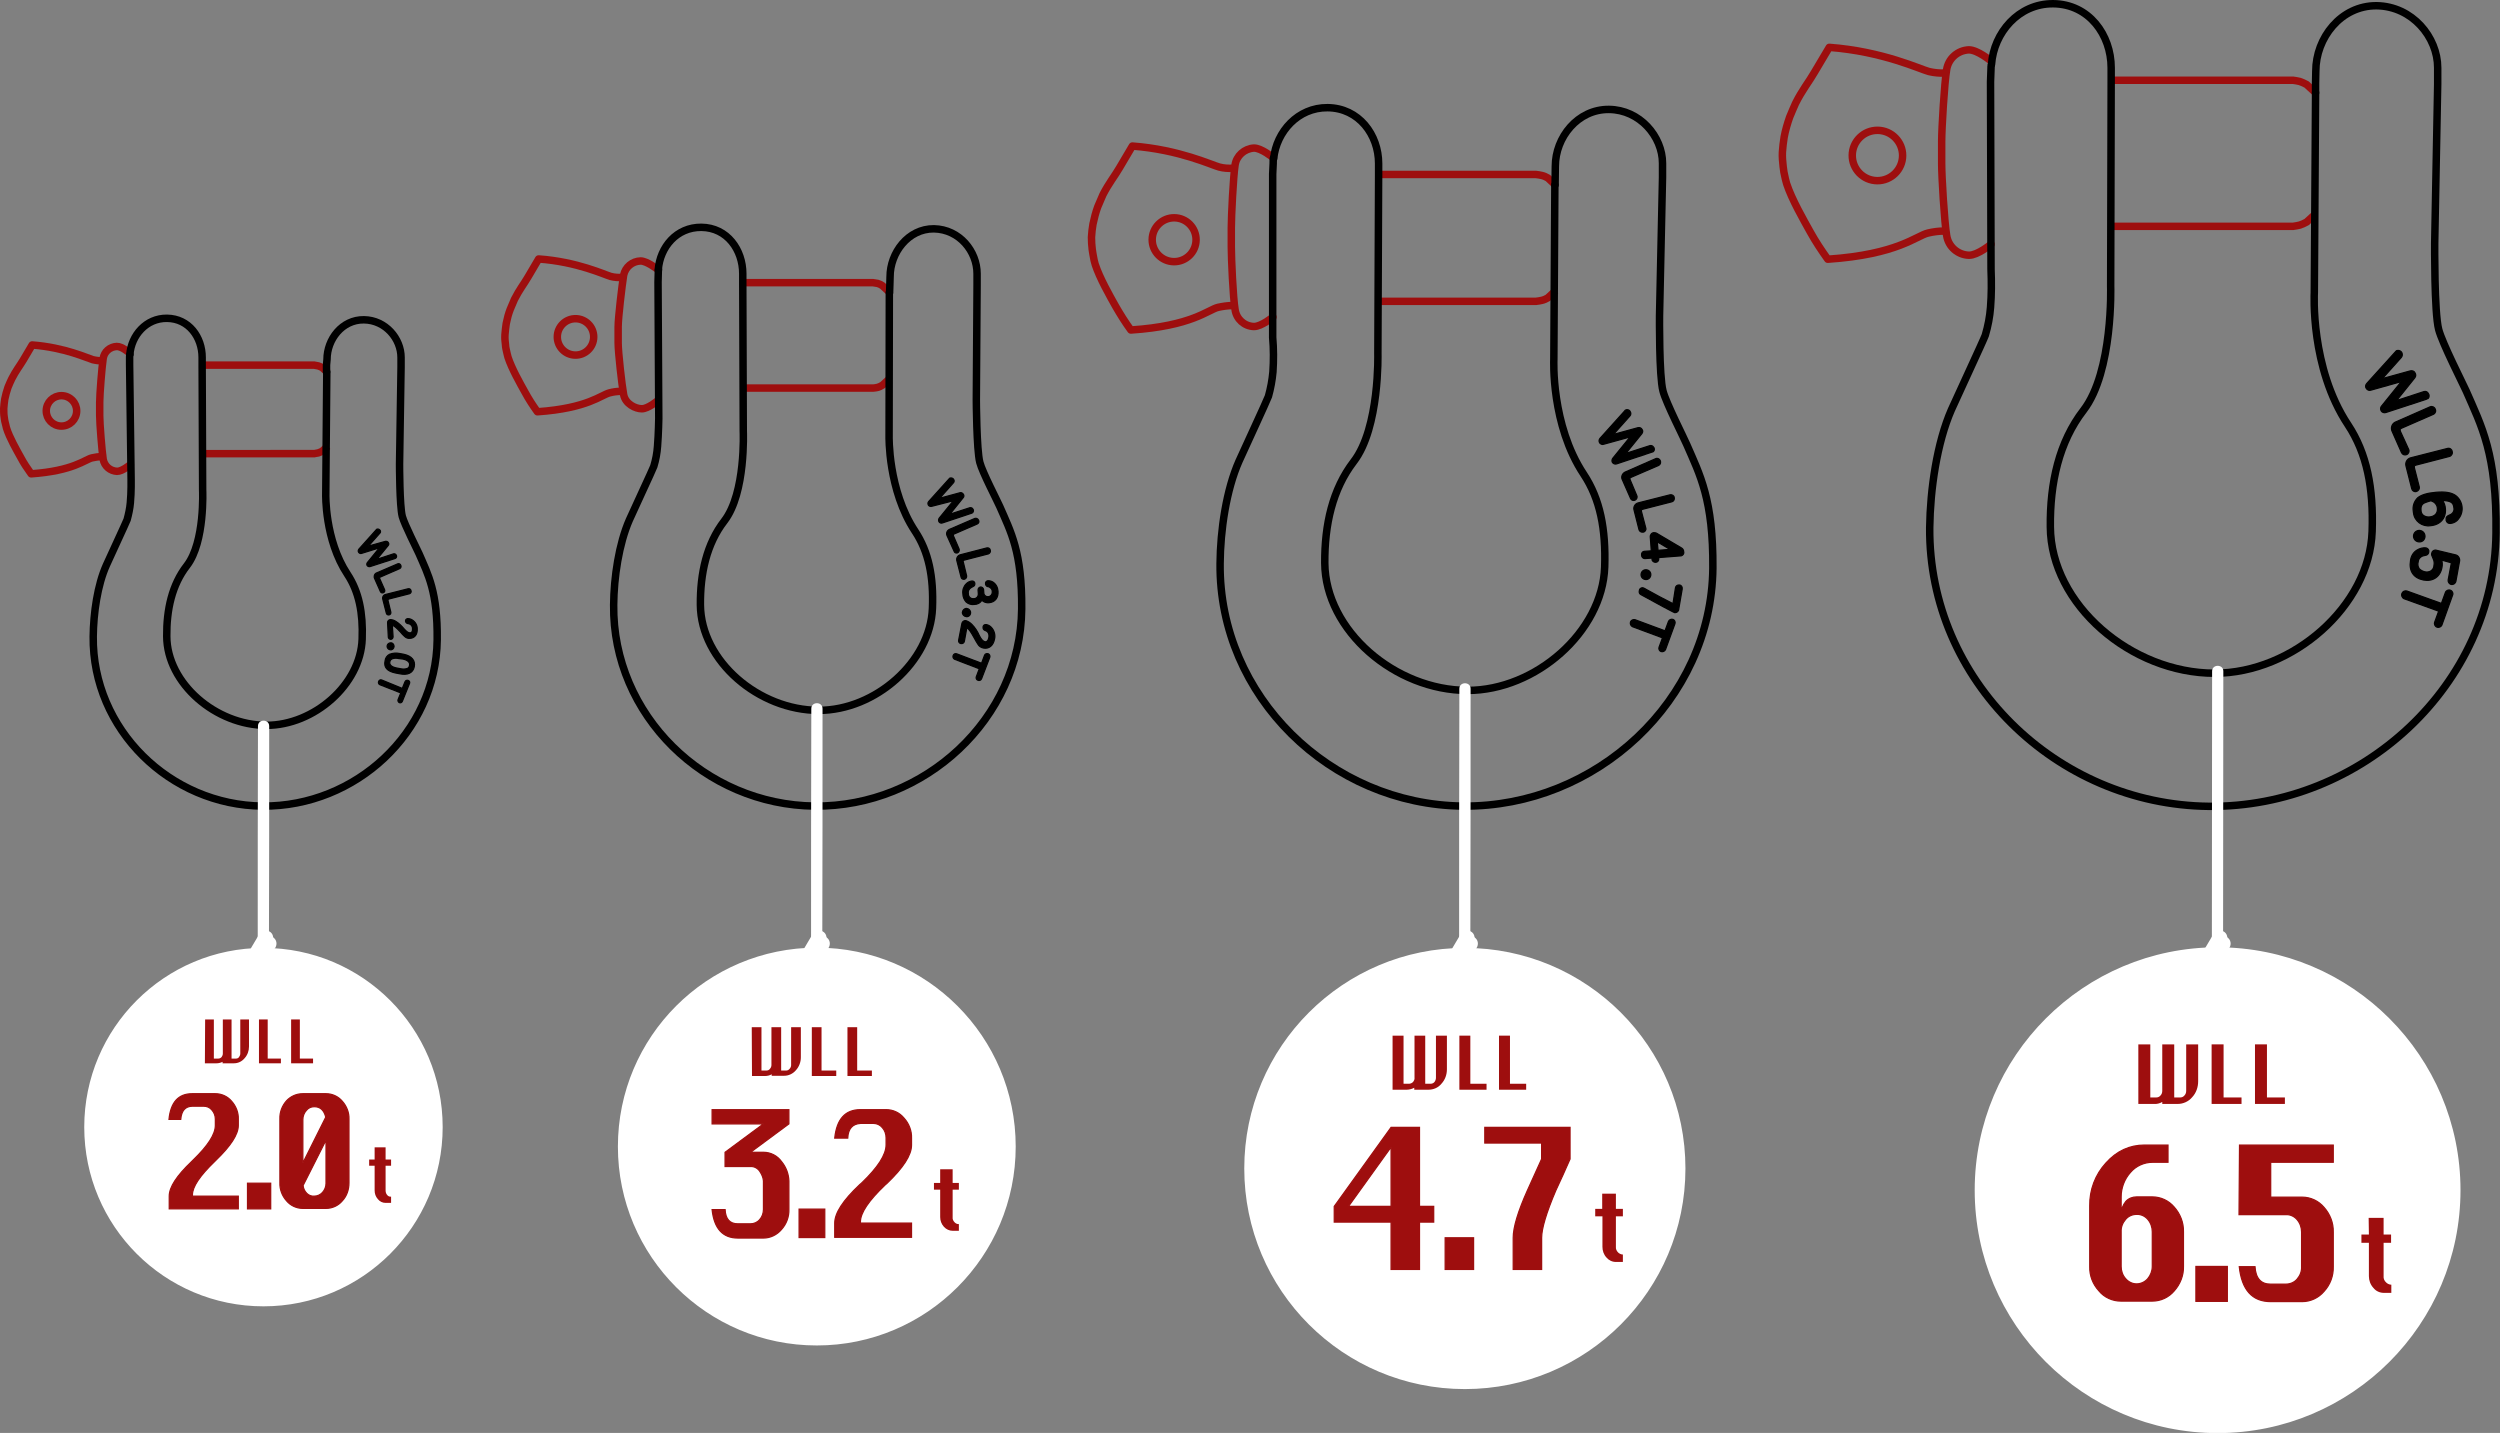 <?xml version="1.0" encoding="utf-8"?>
<!-- Generator: Adobe Illustrator 19.2.1, SVG Export Plug-In . SVG Version: 6.00 Build 0)  -->
<svg version="1.1" id="_2-1" xmlns="http://www.w3.org/2000/svg" xmlns:xlink="http://www.w3.org/1999/xlink" x="0px" y="0px"
	 viewBox="0 0 1003 574.9" style="enable-background:new 0 0 1003 574.9;" xml:space="preserve">
<rect x="0" y="0" width="1003" height="574.9" fill="#808080" stroke="none"/>
<style type="text/css">
	.st0{fill:none;stroke:#9E0E0E;stroke-width:3;stroke-linecap:round;stroke-linejoin:round;}
	.st1{fill:none;stroke:#9E0E0E;stroke-width:3;stroke-linecap:round;stroke-miterlimit:10;}
	.st2{fill:none;stroke:#9E0E0E;stroke-width:3;stroke-miterlimit:10;}
	.st3{stroke:#000000;stroke-width:0.5;stroke-miterlimit:10;}
	.st4{fill:none;stroke:#9E0E0E;stroke-width:3;stroke-linejoin:round;}
	.st5{fill:none;stroke:#000000;stroke-width:3;stroke-linecap:round;stroke-miterlimit:10;}
	.st6{fill:#FFFFFF;}
	.st7{fill:#FFFFFF;stroke:#FFFFFF;stroke-width:2;stroke-linecap:round;stroke-miterlimit:10;}
	.st8{fill:#9E0E0E;stroke:#9E0E0E;stroke-width:0.5;stroke-miterlimit:10;}
	.st9{fill:#9E0E0E;}
	.st10{fill:#FFFFFF;stroke:#FFFFFF;stroke-width:2.3;stroke-miterlimit:10;}
</style>
<title>path2</title>
<g id="shackle">
	<path class="st0" d="M780,92.7c-2.2,0-4.4,0.3-6.5,0.8c-4.7,1.1-12.1,8.6-40.2,10.5c-2.5-3.5-4.9-7.1-7-10.9
		c-2.6-4.7-7.4-13-9.5-19.4c-0.2-0.5-0.8-3.1-1.1-4.7c-0.1-0.7-0.2-1.5-0.3-2.2c-0.2-1.9-0.4-3.8-0.3-5.7c0.1-2,0.4-4.1,0.7-6.1
		c0.5-2.7,1.3-5.4,2.2-8c0.7-1.6,1.8-4.4,2.4-5.6c2.6-5.2,5.5-8.8,7.5-12.3c3.6-6.1,6-10.1,6-10.1c21.5,1.6,36.5,8.8,40,9.7
		c2.1,0.5,4.3,0.7,6.5,0.6"/>
	<path class="st1" d="M798.8,98c0,0-5.3,4.4-8.8,4.4c-4.5-0.1-8.3-3.4-9-7.9c-0.9-5.3-2-23.6-2-28.9v-8.8c0-5.3,1.1-23.6,2-28.9
		c0.7-4.4,4.4-7.7,8.9-7.9c3.5,0,8.8,4.4,8.8,4.4"/>
	
		<ellipse transform="matrix(9.756203e-03 -1 1 9.756203e-03 683.479 814.975)" class="st2" cx="753.2" cy="62.4" rx="10.1" ry="10.1"/>
	<path class="st2" d="M929,37.2l-3.6-3.3c-0.9-0.5-1.8-0.9-2.7-1.2c-0.9-0.2-1.8-0.4-2.7-0.5h-72.4"/>
	<path class="st2" d="M929,85.8l-3.6,3.3c-0.9,0.5-1.8,0.9-2.7,1.2c-0.9,0.2-1.8,0.4-2.7,0.5h-72.4"/>
	<path class="st3" d="M951.3,156.5c-0.7,0.3-1.5,0-1.9-0.6c-0.5-0.6-0.4-1.5,0.2-2.1l11.4-12.6c0.1-0.2,0.3-0.3,0.5-0.5
		c0.9-0.3,1.9,0.1,2.2,1c0.2,0.6,0.1,1.2-0.3,1.7l-7.6,8.5l11.2-3.1c0.8-0.2,1.6,0.1,1.9,0.8c0.4,0.6,0.4,1.4-0.1,2l-7.3,9.1l11-3.6
		c0.7-0.2,1.4,0.1,1.7,0.7c0.5,0.6,0.5,1.6-0.1,2.1c0,0,0,0-0.1,0c-0.2,0.1-0.4,0.2-0.6,0.3l-16.2,5.3c-0.7,0.2-1.5,0-1.9-0.7
		c-0.3-0.6-0.3-1.4,0.2-1.9l7.9-9.8L951.3,156.5z"/>
	<path class="st3" d="M966.4,180.4c0.3,0.8-0.1,1.7-0.9,2c-0.8,0.3-1.6,0-2-0.8l-3.8-8.6c-0.6-1.3-0.1-2.9,1.2-3.6c0,0,0,0,0,0
		l14.1-6.2c0.8-0.3,1.7,0.1,2,0.9c0.4,0.8,0.1,1.7-0.7,2.1l-12.8,5.6c-0.7,0.3-0.7,0.6-0.4,1.4L966.4,180.4z"/>
	<path class="st3" d="M970.6,195.3c0.2,0.9-0.4,1.7-1.2,1.9c-0.8,0.2-1.6-0.3-1.8-1.1l-2.3-9.1c-0.4-1.4,0.4-2.9,1.8-3.3
		c0,0,0,0,0,0l14.9-3.8c0.9-0.2,1.7,0.4,1.8,1.2c0.3,0.8-0.2,1.7-1,2l-13.5,3.5c-0.7,0.2-0.8,0.4-0.6,1.3L970.6,195.3z"/>
	<path class="st3" d="M979.9,200.7c0.7,1,1.1,2.1,1.2,3.4c0.3,3.8-2.1,6.5-6,6.8c-3.3,0.5-6.4-1.8-6.8-5.1c0-0.3-0.1-0.5-0.1-0.8
		c-0.3-2,0.4-3.9,1.8-5.3c1.5-1.2,3.9-1.9,7.4-2.2c3.6-0.3,6.1,0.1,7.8,1.3c2.9,2.2,3.5,6.4,1.2,9.3c-0.2,0.3-0.4,0.5-0.7,0.8
		c-0.7,0.6-1.6,1-2.6,1.1c-0.8,0.1-1.5-0.4-1.7-1.2c0-0.1,0-0.2,0-0.3c-0.1-1,0.2-1.4,1.4-1.9c1.2-0.4,2-1.6,1.7-2.9
		c-0.2-2-1.1-2.7-4.2-2.9L979.9,200.7z M973.1,201.6c-1.4,0.5-1.9,1.4-1.8,3c0,0.9,0.3,1.7,1,2.2c0.7,0.5,1.6,0.7,2.5,0.6
		c2-0.2,3.2-1.4,3.1-3.3c0-1.1-0.6-2.1-1.5-2.7c-0.3-0.2-0.7-0.3-1.1-0.5C974.6,201.1,973.8,201.3,973.1,201.6L973.1,201.6z"/>
	<path class="st3" d="M970.5,217.4c-1.3-0.1-2.2-1.1-2.2-2.4c0.1-1.3,1.1-2.2,2.4-2.2c1.3,0.1,2.2,1.1,2.2,2.4c0,0,0,0,0,0.1
		C972.8,216.6,971.8,217.5,970.5,217.4z"/>
	<path class="st3" d="M979.6,224.7c0.3,1,0.3,2,0.1,3c-0.7,3.7-3.6,5.7-7.4,5c-4-0.8-5.9-3.6-5.2-7.8c0.2-1.7,1.1-3.3,2.6-4.2
		c1.1-0.7,2.4-1,3.6-0.9c0.8,0.2,1.3,0.9,1.1,1.6c0,0,0,0.1,0,0.1c0,0.5-0.4,1-0.9,1.2c-0.4,0.1-0.9,0.2-1.3,0.3
		c-1.1,0.3-1.9,1.2-2,2.3c-0.3,1-0.2,2,0.4,2.9c0.6,0.6,1.4,1,2.2,1.2c0.8,0.2,1.7,0.1,2.4-0.3c0.8-0.5,1.3-1.3,1.3-2.2
		c0.2-0.9,0.1-1.9-0.3-2.7c-0.7-1.6-0.7-1.6-0.6-2.2c0.1-0.8,0.8-1.3,1.5-1.3c0,0,0,0,0,0l0.1,0l7.9,1.9c1.1,0.2,1.8,1.3,1.7,2.4
		l-1.5,8.2c-0.2,0.9-1,1.4-1.8,1.3c-0.9-0.2-1.4-1-1.3-1.8l1.3-6.9L979.6,224.7z"/>
	<path class="st3" d="M964.5,240.2c-0.8-0.4-1.2-1.4-0.8-2.2c0.3-0.7,1.1-1.1,1.9-0.9l13.9,5l1.6-4.4c0.3-0.8,1.2-1.2,2-0.9
		c0.8,0.3,1.2,1.2,0.9,1.9l-4.3,12c-0.3,0.8-1.2,1.2-2,0.9c-0.8-0.3-1.2-1.2-0.9-2l1.6-4.4L964.5,240.2z"/>
	<path class="st3" d="M145.1,222c-0.4,0.2-0.9,0-1.2-0.4c-0.3-0.4-0.2-0.9,0.1-1.3l6.9-7.7c0.1-0.1,0.2-0.2,0.3-0.3
		c0.5-0.2,1.1,0.1,1.4,0.6c0.1,0.4,0.1,0.8-0.2,1l-4.6,5.2l6.8-1.9c0.5-0.1,1,0.1,1.2,0.5c0.3,0.4,0.2,0.9-0.1,1.2l-4.5,5.5l6.7-2.2
		c0.4-0.1,0.8,0.1,1,0.4c0.3,0.4,0.3,1-0.1,1.3c0,0,0,0,0,0c-0.1,0.1-0.2,0.1-0.4,0.2l-9.9,3.2c-0.4,0.1-0.9,0-1.2-0.4
		c-0.2-0.4-0.2-0.8,0.1-1.2l4.8-5.9L145.1,222z"/>
	<path class="st3" d="M154.3,236.6c0.2,0.5,0,1-0.5,1.2c-0.5,0.2-1,0-1.2-0.5l-2.3-5.2c-0.4-0.8-0.1-1.8,0.7-2.2c0,0,0,0,0,0
		l8.6-3.7c0.5-0.2,1,0.1,1.2,0.6c0.2,0.5,0.1,1-0.4,1.3l-7.8,3.4c-0.4,0.2-0.4,0.3-0.2,0.8L154.3,236.6z"/>
	<path class="st3" d="M156.8,245.6c0.1,0.5-0.2,1-0.7,1.1c-0.5,0.1-1-0.2-1.1-0.7l-1.4-5.5c-0.3-0.9,0.2-1.8,1.1-2c0,0,0,0,0,0
		l9.1-2.3c0.5-0.1,1,0.2,1.1,0.8c0.2,0.5-0.1,1-0.6,1.2l-8.2,2.1c-0.4,0.1-0.5,0.3-0.4,0.8L156.8,245.6z"/>
	<path class="st3" d="M157.7,255.5c0,0.5-0.4,1-0.9,1c0,0,0,0,0,0c-0.5,0-0.9-0.3-1-0.8c0,0,0,0,0,0l-0.3-5.8
		c-0.1-0.6,0.4-1.2,1-1.3c0,0,0.1,0,0.1,0c0.8,0,1.6,0.3,2.2,0.7c1.3,0.8,2.4,1.9,3.4,3.1c1,1.1,1.7,1.6,2.4,1.5
		c0.6,0,1-0.7,0.9-1.6c0.1-1-0.7-2-1.7-2.1c-0.5,0-1-0.4-1.1-0.9c0,0,0-0.1,0-0.1c-0.1-0.5,0.3-0.9,0.8-1c0,0,0.1,0,0.1,0
		c0.7,0,1.3,0.2,1.9,0.6c1.2,0.8,1.9,2.1,1.9,3.5c0.1,2.2-1,3.7-2.9,3.8c-0.8,0.1-1.6-0.2-2.2-0.8c-0.6-0.5-1.1-1.1-1.6-1.7
		c-1.8-1.9-2.3-2.3-3.3-2.8L157.7,255.5z"/>
	<path class="st3" d="M156.6,260.7c-0.8-0.1-1.3-0.7-1.3-1.5c0.1-0.8,0.7-1.3,1.5-1.3s1.3,0.7,1.3,1.5c0,0,0,0,0,0
		C158,260.2,157.4,260.8,156.6,260.7z"/>
	<path class="st3" d="M162,262.5c3.2,0.7,4.7,2.5,4.2,5c-0.5,2.5-2.7,3.5-5.9,2.8l-1.6-0.3c-3.4-0.7-4.8-2.3-4.2-4.9
		c0.1-1.1,0.8-2.1,1.8-2.6c1.3-0.5,2.7-0.6,4.1-0.3L162,262.5z M159.9,264.2c-0.8-0.2-1.7-0.2-2.5,0.1c-0.5,0.2-0.9,0.6-1,1.2
		c-0.3,1.2,0.7,2.1,2.7,2.5l1.6,0.3c0.9,0.2,1.8,0.2,2.7-0.1c0.5-0.2,0.8-0.6,0.9-1.2c0.3-1.2-0.7-2.2-2.7-2.6L159.9,264.2z"/>
	<path class="st3" d="M152.4,274.7c-0.5-0.2-0.7-0.8-0.5-1.3c0.2-0.5,0.7-0.8,1.2-0.6c0,0,0,0,0,0l8.3,3.4l1.1-2.7
		c0.2-0.5,0.8-0.7,1.3-0.5c0.5,0.2,0.7,0.7,0.5,1.2l-2.9,7.2c-0.2,0.5-0.8,0.7-1.2,0.5s-0.7-0.8-0.5-1.2l1.1-2.7L152.4,274.7z"/>
	<path class="st4" d="M40.9,183.2c-1.3,0-2.7,0.2-4,0.5c-2.9,0.7-7.4,5.2-24.4,6.4c-1.5-2.1-3-4.3-4.2-6.6
		c-1.6-2.9-4.5-7.9-5.7-11.8c-0.1-0.3-0.5-1.9-0.7-2.9c-0.1-0.4-0.1-0.9-0.2-1.4c-0.2-1.1-0.2-2.3-0.2-3.5c0.1-1.2,0.2-2.5,0.4-3.7
		c0.3-1.6,0.8-3.3,1.3-4.8c0.4-1,1.1-2.6,1.5-3.4c1.6-3.2,3.3-5.3,4.6-7.5c2.2-3.7,3.6-6.1,3.6-6.1c13.1,1,22.2,5.3,24.3,5.9
		c1.3,0.3,2.6,0.5,3.9,0.4"/>
	<path class="st1" d="M52.3,186.4c0,0-3.2,2.7-5.3,2.7c-2.8-0.1-5.1-2.1-5.6-4.8c-0.5-3.2-1.4-14.4-1.4-17.6v-5.3
		c0-3.2,0.9-14.4,1.4-17.6c0.4-2.7,2.7-4.7,5.5-4.8c2.1,0,4.9,2.5,4.9,2.5"/>
	
		<ellipse transform="matrix(9.756203e-03 -1 1 9.756203e-03 -140.38 187.836)" class="st2" cx="24.6" cy="164.8" rx="6.1" ry="6.1"/>
	<path class="st2" d="M131.5,149.5l-2.2-2c-0.5-0.3-1.1-0.5-1.6-0.7c-0.5-0.1-1.1-0.2-1.6-0.3H82"/>
	<path class="st2" d="M131.5,179l-2.2,2c-0.5,0.3-1.1,0.5-1.6,0.7c-0.5,0.1-1.1,0.2-1.6,0.3H82"/>
	<path class="st5" d="M131,149.3v-2.9l0.2-2.2c0-8,6-16,14.8-15.9c8.7,0.1,14.9,7.6,14.9,15.1v4l-0.6,38.8c0,0,0,16.9,1.1,21
		c0.9,3.3,6,13.3,6.7,14.9c3.7,8.5,7.5,15.4,7.3,34.6c-0.4,37.2-32.8,67-70,66.7s-68.4-30.8-68-68c0.1-9.4,1.7-20.7,5.3-28.7
		c1.1-2.5,7.9-17.1,8.3-18.2c0.6-2.2,1.1-4.5,1.3-6.8c0.4-4.3,0.3-9.4,0.3-9.4L52,146.3l0-2.9c0-0.4,0-0.7,0.1-1.1"/>
	<path class="st3" d="M373.9,203.1c-0.5,0.2-1.1,0-1.4-0.4c-0.3-0.5-0.3-1.1,0.1-1.5l8.2-9.1c0.1-0.1,0.2-0.2,0.3-0.3
		c0.6-0.2,1.4,0.1,1.6,0.7c0.2,0.4,0.1,0.9-0.2,1.2l-5.5,6.2l8.1-2.2c0.5-0.2,1.1,0.1,1.4,0.6c0.3,0.4,0.3,1-0.1,1.4l-5.3,6.6l8-2.6
		c0.5-0.1,1,0.1,1.2,0.5c0.4,0.4,0.3,1.1-0.1,1.5c0,0,0,0,0,0c-0.1,0.1-0.3,0.1-0.4,0.2l-11.7,3.9c-0.5,0.2-1.1,0-1.4-0.5
		c-0.2-0.4-0.2-1,0.1-1.4l5.7-7L373.9,203.1z"/>
	<path class="st3" d="M384.8,220.3c0.2,0.6-0.1,1.2-0.6,1.5c-0.6,0.2-1.2,0-1.4-0.6L380,215c-0.5-1-0.1-2.1,0.9-2.6c0,0,0,0,0,0
		l10.2-4.4c0.6-0.2,1.2,0.1,1.5,0.7c0.3,0.6,0.1,1.2-0.5,1.5l-9.2,4c-0.5,0.2-0.5,0.4-0.3,1L384.8,220.3z"/>
	<path class="st3" d="M387.8,231c0.1,0.6-0.2,1.2-0.9,1.4c-0.6,0.1-1.2-0.2-1.3-0.8l-1.7-6.6c-0.3-1,0.3-2.1,1.3-2.4c0,0,0,0,0,0
		l10.8-2.8c0.6-0.1,1.2,0.3,1.3,0.9c0.2,0.6-0.1,1.2-0.7,1.5l-9.7,2.5c-0.5,0.1-0.6,0.3-0.4,0.9L387.8,231z"/>
	<path class="st3" d="M394.7,237.8c0,0.9,0.7,1.6,1.6,1.6c0,0,0.1,0,0.1,0c1,0,1.7-0.9,1.7-1.8c0-0.1,0-0.2,0-0.3
		c0-0.6-0.3-1.2-0.8-1.5c-0.3-0.3-0.8-0.5-1.2-0.5c-0.4-0.2-0.7-0.6-0.7-1.1c-0.1-0.6,0.3-1.1,0.9-1.2c0.1,0,0.1,0,0.2,0
		c0.6,0,1.3,0.2,1.8,0.5c1.3,0.8,2,2.2,2.1,3.7c0.2,2.6-1.2,4.4-3.6,4.6c-1.1,0.1-2.1-0.2-2.9-1c-0.6,1.1-1.8,1.7-3,1.7
		c-1.2,0.2-2.4-0.2-3.3-1c-0.8-0.9-1.3-2.1-1.3-3.3c-0.2-1.4,0.3-2.9,1.3-3.9c0.6-0.7,1.5-1.1,2.4-1.2c0.6,0,1.1,0.4,1.1,1
		c0,0,0,0.1,0,0.1c0,0.4-0.1,0.8-0.5,1c-0.3,0.2-0.6,0.3-0.9,0.5c-0.9,0.5-1.4,1.4-1.2,2.4c-0.1,1.1,0.7,2,1.7,2.1
		c0.2,0,0.4,0,0.5,0c1,0,1.8-0.8,1.8-1.8c0-0.1,0-0.2,0-0.3l-0.1-1.4c0-0.6,0.4-1.1,1-1.2c0.6,0,1.1,0.4,1.2,1L394.7,237.8z"/>
	<path class="st3" d="M387.7,247.4c-0.9-0.1-1.6-0.8-1.6-1.7c0.1-0.9,0.8-1.6,1.7-1.6c0.9,0.1,1.6,0.8,1.6,1.7c0,0,0,0,0,0
		C389.4,246.8,388.6,247.5,387.7,247.4z"/>
	<path class="st3" d="M386.9,257.3c-0.1,0.6-0.7,1-1.3,0.9c0,0,0,0-0.1,0c-0.6-0.1-1-0.7-0.9-1.2c0,0,0,0,0-0.1l1.3-6.7
		c0.1-0.7,0.8-1.3,1.5-1.2c0,0,0.1,0,0.1,0c0.9,0.3,1.7,0.8,2.4,1.5c1.3,1.3,2.3,2.9,3,4.5c0.8,1.6,1.5,2.3,2.3,2.5
		c0.7,0.1,1.3-0.5,1.5-1.6c0.3-1.4-0.2-2.5-1.3-2.9c-0.3-0.1-0.5-0.2-0.7-0.4c-0.3-0.3-0.3-0.7-0.3-1.1c0.1-0.6,0.6-1,1.2-0.9
		c0.1,0,0.1,0,0.2,0c0.8,0.2,1.5,0.6,2,1.2c1.1,1.2,1.6,3,1.2,4.6c-0.5,2.6-2.2,4-4.4,3.6c-1-0.2-1.8-0.7-2.3-1.6
		c-0.5-0.8-1-1.6-1.4-2.4c-1.5-2.7-2-3.4-3-4.2L386.9,257.3z"/>
	<path class="st3" d="M383,264.5c-0.6-0.3-0.8-0.9-0.6-1.5c0.2-0.6,0.8-0.9,1.4-0.7c0,0,0,0,0,0l10,3.8l1.2-3.2
		c0.2-0.6,0.9-0.8,1.5-0.6c0.5,0.2,0.8,0.9,0.6,1.4l-3.3,8.6c-0.2,0.6-0.9,0.9-1.5,0.6c-0.6-0.2-0.8-0.9-0.6-1.4l1.2-3.2L383,264.5z
		"/>
	<path class="st0" d="M249.3,157c-1.6,0-3.2,0.2-4.7,0.6c-3.4,0.8-8.7,6.2-29,7.6c-1.8-2.5-3.5-5.1-5-7.9c-1.9-3.4-5.3-9.4-6.8-14
		c-0.1-0.4-0.6-2.3-0.8-3.4c-0.1-0.5-0.2-1.1-0.2-1.6c-0.2-1.4-0.3-2.7-0.2-4.1c0.1-1.5,0.3-2.9,0.5-4.4c0.4-2,0.9-3.9,1.6-5.7
		c0.5-1.1,1.3-3.1,1.7-4c1.9-3.8,3.9-6.3,5.4-8.9c2.6-4.4,4.3-7.3,4.3-7.3c15.5,1.1,26.4,6.3,28.9,7c1.5,0.4,3.1,0.5,4.7,0.4"/>
	<path class="st1" d="M263.8,160.8c0,0-3.8,3.2-6.3,3.2s-6.6-1.9-7.3-5.7s-2.2-17-2.2-20.8v-6.3c0-3.8,1.6-17,2.2-20.8
		c0.7-3.3,3.5-5.6,6.8-5.7c2.5,0,6.6,3.2,6.6,3.2"/>
	
		<ellipse transform="matrix(9.756203e-03 -1 1 9.756203e-03 93.544 364.746)" class="st2" cx="230.9" cy="135.1" rx="7.3" ry="7.3"/>
	<path class="st2" d="M298,113.4h52.2c0.7,0.1,1.3,0.2,1.9,0.3c0.7,0.2,1.3,0.5,1.9,0.9l2.6,2.4"/>
	<path class="st2" d="M356.7,152.1l-2.6,2.4c-0.6,0.4-1.3,0.7-1.9,0.9c-0.6,0.1-1.3,0.3-1.9,0.3H298"/>
	<path class="st3" d="M643.5,178.2c-0.6,0.3-1.3,0-1.7-0.5c-0.4-0.6-0.3-1.3,0.1-1.8l9.9-11c0.1-0.2,0.2-0.3,0.4-0.4
		c0.6-0.3,1.4-0.1,1.8,0.5c0,0,0,0.1,0,0.1c0.4,0.5,0.4,1.3-0.1,1.8l-6.6,7.4l9.8-2.7c0.7-0.2,1.4,0.1,1.7,0.7
		c0.4,0.5,0.3,1.2-0.1,1.7l-6.4,7.9l9.6-3.1c0.6-0.2,1.2,0.1,1.5,0.6c0.5,0.5,0.4,1.4-0.1,1.8c0,0,0,0-0.1,0
		c-0.2,0.1-0.3,0.2-0.5,0.2l-14.1,4.7c-0.6,0.2-1.3,0-1.7-0.6c-0.3-0.5-0.2-1.2,0.2-1.7l6.9-8.5L643.5,178.2z"/>
	<path class="st3" d="M656.7,198.9c0.3,0.7-0.1,1.5-0.8,1.8c-0.7,0.2-1.4,0-1.7-0.7l-3.3-7.5c-0.6-1.1-0.1-2.5,1.1-3.1c0,0,0,0,0,0
		l12.3-5.4c0.7-0.3,1.5,0.1,1.8,0.8c0.3,0.7,0.1,1.5-0.6,1.9l-11.1,4.8c-0.6,0.3-0.6,0.5-0.3,1.2L656.7,198.9z"/>
	<path class="st3" d="M660.3,211.9c0.2,0.7-0.3,1.5-1.1,1.6c-0.7,0.1-1.4-0.3-1.6-0.9l-2-7.9c-0.4-1.2,0.3-2.5,1.5-2.9c0,0,0,0,0,0
		l13-3.3c0.7-0.1,1.5,0.3,1.6,1.1c0.2,0.7-0.2,1.5-0.9,1.7l-11.7,3c-0.6,0.2-0.7,0.4-0.5,1.1L660.3,211.9z"/>
	<path class="st3" d="M665.5,224.2c0,0.8-0.5,1.4-1.3,1.4c-0.7,0-1.4-0.5-1.4-1.2l0-0.5l-2.9,0.2c-0.7,0-1.3-0.6-1.3-1.4
		c-0.1-0.7,0.3-1.4,1-1.5c0,0,0,0,0,0l2.9-0.2l-0.4-5.5c-0.1-0.9,0.5-1.7,1.4-1.8c0,0,0,0,0,0c0.5,0,1,0.1,1.4,0.4l9.8,5.8
		c0.5,0.3,0.8,0.9,0.8,1.5c0.2,0.7-0.3,1.4-1,1.6c0,0,0,0-0.1,0l-9,0.7L665.5,224.2z M670,220.4l-5.1-3l0.3,3.4L670,220.4z"/>
	<path class="st3" d="M660.2,232.5c-1.1-0.1-1.9-1-1.8-2.1c0.1-1.1,1-1.9,2.1-1.8c1.1,0.1,1.9,1,1.8,2.1c0,0,0,0,0,0
		C662.2,231.8,661.3,232.6,660.2,232.5z"/>
	<path class="st3" d="M672.2,235.8c0.1-0.7,0.8-1.2,1.6-1.1s1.2,0.8,1.1,1.6l0,0l-1.4,8.1c0,0.8-0.7,1.4-1.5,1.4c0,0-0.1,0-0.1,0
		c-0.3-0.1-0.3-0.1-4.3-2.2c-9.1-4.9-9.1-4.9-9.2-5c-0.6-0.3-0.9-0.9-0.7-1.6c0-0.7,0.6-1.2,1.3-1.2c0,0,0.1,0,0.1,0
		c0.5,0.2,1,0.4,1.4,0.7c1.3,0.8,9.2,5,10.7,5.7L672.2,235.8z"/>
	<path class="st3" d="M654.9,251.4c-0.7-0.4-1-1.2-0.7-2c0.3-0.6,1-0.9,1.7-0.8l12.1,4.5l1.4-3.8c0.3-0.7,1.1-1,1.8-0.8
		c0.7,0.3,1,1,0.8,1.7l-3.8,10.4c-0.3,0.7-1.1,1-1.8,0.8c-0.7-0.3-1-1-0.8-1.7l1.4-3.8L654.9,251.4z"/>
	<path class="st0" d="M494.4,122.6c-1.9,0-3.8,0.3-5.7,0.7c-4.1,1-10.5,7.5-35,9.1c-2.2-3-4.2-6.2-6.1-9.5
		c-2.3-4.1-6.4-11.3-8.2-16.8c-0.2-0.5-0.7-2.7-0.9-4.1c-0.1-0.6-0.2-1.3-0.3-1.9c-0.2-1.6-0.3-3.3-0.3-4.9c0.1-1.8,0.3-3.6,0.6-5.3
		c0.5-2.4,1.1-4.7,1.9-6.9c0.6-1.4,1.6-3.8,2.1-4.9c2.3-4.5,4.8-7.6,6.6-10.7c3.1-5.3,5.2-8.8,5.2-8.8c18.7,1.4,31.8,7.6,34.8,8.4
		c1.8,0.5,3.7,0.6,5.6,0.5"/>
	<path class="st1" d="M510.7,127.2c0,0-4.6,3.8-7.6,3.8c-3.9-0.1-7.1-3-7.6-6.9c-0.8-4.6-1.5-20.6-1.5-25.1v-7.6
		c0-4.6,0.8-20.6,1.5-25.1c0.5-3.8,3.8-6.7,7.6-6.9c3,0,7.6,3.8,7.6,3.8"/>
	
		<ellipse transform="matrix(9.756203e-03 -1 1 9.756203e-03 370.267 566.34)" class="st2" cx="471.1" cy="96.2" rx="8.8" ry="8.8"/>
	<path class="st2" d="M624.1,74.3l-3.1-2.9c-0.7-0.4-1.5-0.8-2.4-1c-0.8-0.2-1.6-0.3-2.4-0.4h-63"/>
	<path class="st2" d="M624.1,116.6l-3.1,2.9c-0.7,0.4-1.5,0.8-2.4,1c-0.8,0.2-1.6,0.3-2.4,0.4h-63"/>
	<path class="st5" d="M623.9,74.2l0.1-7.5c0-11.5,8.9-22.9,21.5-22.8c12.4,0.1,21.5,10.9,21.5,21.6v5.7l-1.2,55.6
		c0,0-0.2,24.2,1.4,30.1c1.2,4.7,8.5,19,9.5,21.4c5.3,12.2,10.7,22.1,10.5,49.6c-0.5,53.2-47,96-100.2,95.5s-98-44.1-97.5-97.3
		c0.1-13.4,2.5-29.6,7.6-41.1c1.6-3.6,11.3-24.5,11.8-26c0.9-3.2,1.5-6.5,1.8-9.8c0.3-4.6,0.3-9.2-0.1-13.8c0,0,0-64.2,0-65.6
		l0.2-4.2l0,0c0-0.7,0-1.5,0.1-2.2"/>
	<path class="st5" d="M799,25.8c0.9-12.6,10.8-24.4,24.7-24.3C838.1,1.6,847,14,847,27.2v5.2l-0.2,82.3c0,0,1.1,34.3-10.9,49.9
		c-9.8,12.7-13.5,29.1-13.3,46.8c0.2,31.1,32.4,58.7,65.9,58.7c31.4,0,62.2-27,63.2-56.9c0.6-17.4-2.1-31.3-9.7-42.8
		c-15.2-22.9-13.5-53-13.5-53l0.5-78.8v-1.5"/>
	<path class="st5" d="M929,37.3v-3.8l0.1-5c0-13.2,10-26.3,24.4-26.2C967.8,2.5,978,14.9,978,27.2v6.6l-1.2,63.8
		c0,0-0.2,27.8,1.6,34.6c1.4,5.4,9.8,21.9,11,24.6c6.1,14,12.4,25.3,12,57c-0.6,61.2-54,110.3-115.2,109.7s-112.5-50.7-112-111.8
		c0.2-15.4,2.9-34,8.7-47.3c1.8-4.1,13-28.1,13.6-29.9c1.1-3.7,1.8-7.4,2.1-11.2c0.4-5.1,0.4-10.2,0.2-15.2l-0.2-75.3l0.2-5.5l0,0
		c0-0.5,0-0.6,0.1-1.1"/>
	<path class="st5" d="M511,63.6c1.1-10.7,9.7-20.5,21.6-20.4c12.6,0.1,20.5,10.9,20.5,22.4v4.5l-0.3,71.7c0,0,0.8,29.8-9.7,43.4
		c-8.5,11.1-11.7,25.3-11.6,40.7c0.2,27.1,28.2,51.1,57.3,51.1c27.3,0,54.1-23.5,55-49.5c0.5-15.2-1.8-27.2-8.4-37.2
		c-13.2-19.9-12-46.1-12-46.1l0.4-68.6l0-1.4"/>
	<path class="st5" d="M356.9,117.4c0-1.2,0.1-3,0.1-3l0.1-3.4c0-9.5,7.2-19.3,17.6-19.2C385,92,392,100.9,392,109.8v4.7l-0.3,46
		c0,0,0.1,20,1.4,25c1,3.9,7.2,15.8,8,17.7c4.4,10.1,9,18.3,8.8,41.1c-0.4,44.1-38.9,79.5-83,79.1s-81.2-36.5-80.7-80.7
		c0.1-11.1,2.1-24.5,6.3-34.1c1.3-3,9.4-20.3,9.8-21.5c0.8-2.6,1.3-5.3,1.5-8.1c0.4-5,0.5-11.1,0.5-11.1l-0.3-54.7l0.1-3.7
		c0-0.4,0-0.9,0.1-1.3"/>
	<path class="st5" d="M264.1,108.2c0.7-9,7.3-17.1,17.3-17c10.4,0.1,16.6,9.1,16.6,18.6v3.8l0.2,59.4c0,0,1.1,24.7-7.6,36
		c-7.1,9.2-9.7,21-9.6,33.7c0.2,22.5,23.4,42.3,47.5,42.3c22.7,0,44.8-19.5,45.6-41c0.5-12.6-1.5-22.6-7-30.9
		c-10.9-16.5-10.4-38.2-10.4-38.2l0.1-56.3l0-1.2"/>
	<path class="st5" d="M52.1,142.2c0.6-7.6,6.5-14.6,14.9-14.5c8.8,0.1,14.1,7.6,14.1,15.7v3.2l0.2,50c0,0,1,20.8-6.3,30.3
		c-6,7.7-8.2,17.7-8.1,28.4c0.1,18.9,19.7,35.7,40,35.7c19.1,0,37.8-16.4,38.4-34.6c0.4-10.6-1.3-19-5.9-26
		c-9.2-13.9-8.7-32.2-8.7-32.2l0.4-47.9v-1.1"/>
</g>
<g id="weight">
	<g id="weight1">
		<path id="line1" class="st6" d="M103.5,291.3c-0.1,29.5-0.1,59.1-0.1,88.6c0,2.9,4.5,2.9,4.5,0c0.1-29.5,0.1-59.1,0.1-88.6
			C108,288.4,103.5,288.4,103.5,291.3L103.5,291.3z"/>
		<g id="ball1">
			<path class="st6" d="M104,374.8l-3.2,5.4c-0.8,1.4-0.4,3.3,1.1,4.1s3.3,0.4,4.1-1.1l3.2-5.4c0.8-1.4,0.4-3.3-1.1-4.1
				S104.8,373.3,104,374.8L104,374.8L104,374.8z"/>
			<path class="st6" d="M105.9,376.5l-4.1,4.8c-1.1,1.2-1.1,3.1,0,4.2c1.2,1.2,3.1,1.2,4.2,0l4.1-4.8c1.1-1.2,1.1-3.1,0-4.2
				C109,375.3,107.1,375.3,105.9,376.5L105.9,376.5z"/>
			<circle class="st7" cx="105.7" cy="452.2" r="70.9"/>
			<path class="st8" d="M72.5,449.1h-4.7c0.7-6.9,3.8-10.3,9.3-10.3h9.3c2.5,0,4.9,1.1,6.5,3c1.8,2,2.8,4.6,2.7,7.2v2.5
				c0,3.6-3,8.2-8.9,13.9l-0.6,0.6c-5.9,5.7-8.9,10.1-8.9,13.4v0.5h18.4v5.1H67.9v-5.1c0-3.6,3-8.2,9-13.9l0.6-0.6
				c5.9-5.7,8.9-10.3,8.9-13.9v-2.5c0-1.4-0.5-2.7-1.4-3.7c-0.8-1-2-1.5-3.3-1.5h-4.6C74.3,443.9,72.8,445.6,72.5,449.1z"/>
			<path class="st8" d="M99.3,485v-10.3h9.3V485L99.3,485L99.3,485z"/>
			<path class="st8" d="M121.5,438.8h9.3c2.5,0,4.9,1.1,6.5,3c1.8,2,2.8,4.6,2.7,7.2v25.6c0,2.7-0.9,5.3-2.7,7.2c-1.6,1.9-4,3-6.5,3
				h-9.3c-2.5,0-4.9-1.1-6.5-3c-1.8-2-2.8-4.6-2.7-7.3v-25.6c-0.1-2.7,0.9-5.3,2.7-7.3C116.6,439.9,118.9,438.8,121.5,438.8z
				 M130.7,448.2c-0.7-2.8-2.2-4.2-4.6-4.2c-1.3,0-2.4,0.5-3.2,1.5c-0.9,1-1.4,2.3-1.4,3.7v17.4L130.7,448.2z M121.6,475.6
				c0.1,1.2,0.6,2.3,1.5,3.2c0.8,0.8,1.9,1.2,3,1.1c1.3,0,2.5-0.6,3.3-1.5c0.9-1,1.4-2.3,1.4-3.6v-17.4L121.6,475.6z"/>
			<path class="st9" d="M150.3,460.3h4.4v4.9h2.2v2.5h-2.2v9.9c0,0.7,0.2,1.4,0.7,1.9c0.3,0.4,0.8,0.6,1.3,0.6h0.2v2.5h-2.2
				c-1.2,0-2.3-0.5-3.1-1.5c-0.9-1-1.3-2.2-1.3-3.5v-9.9h-2.2v-2.5h2.2L150.3,460.3L150.3,460.3z"/>
			<path class="st9" d="M82.3,409h3.5v15.7h1.8c0.5,0,0.9-0.2,1.3-0.6c0.3-0.4,0.5-0.9,0.5-1.4V409h3.5v15.7h1.8
				c0.5,0,0.9-0.2,1.2-0.6c0.3-0.4,0.5-0.9,0.5-1.4V409h3.5v10.9c0,1.7-0.6,3.4-1.8,4.7c-1.1,1.3-2.6,2-4.3,2h-4.5V426
				c-0.8,0.4-1.6,0.6-2.5,0.6h-4.6L82.3,409L82.3,409z"/>
			<path class="st9" d="M103.9,426.7V409h3.5v15.7h5.3v1.9H103.9z"/>
			<path class="st9" d="M116.8,426.7V409h3.5v15.7h5.3v1.9H116.8z"/>
		</g>
	</g>
	<g id="weight2">
		<path id="line2" class="st6" d="M325.5,284.3c-0.1,31.9-0.1,63.7-0.1,95.6c0,2.9,4.5,2.9,4.5,0c0.1-31.9,0.1-63.7,0.1-95.6
			C330,281.4,325.5,281.4,325.5,284.3L325.5,284.3z"/>
		<g id="ball2">
			<path class="st6" d="M326,374.8l-3.2,5.4c-0.8,1.4-0.4,3.3,1.1,4.1s3.3,0.4,4.1-1.1l3.2-5.4c0.8-1.4,0.4-3.3-1.1-4.1
				S326.8,373.3,326,374.8L326,374.8L326,374.8z"/>
			<path class="st6" d="M327.9,376.5l-4.1,4.8c-1.1,1.2-1.1,3.1,0,4.2c1.2,1.2,3.1,1.2,4.2,0l4.1-4.8c1.1-1.2,1.1-3.1,0-4.2
				C331,375.3,329.1,375.3,327.9,376.5L327.9,376.5z"/>
			<circle class="st7" cx="327.7" cy="460" r="78.8"/>
			<path class="st8" d="M285.7,445.2h30.8v5.7l-15.4,11.4h5.2c2.9,0,5.6,1.4,7.3,3.8c1.8,2.2,2.8,4.9,2.9,7.7v11.4
				c0.1,3-1,5.9-3,8.1c-1.8,2.1-4.4,3.4-7.2,3.4H296c-6,0-9.5-3.8-10.3-11.4h5.2c0.2,3.8,1.9,5.7,5.1,5.7h5.1c1.4,0,2.8-0.6,3.7-1.7
				c1-1.1,1.5-2.6,1.5-4.1v-11.4c-0.1-1.3-0.6-2.5-1.3-3.6c-0.8-1.4-2.3-2.3-3.9-2.2h-10.2v-5.7l15.4-11.4h-20.6V445.2z"/>
			<path class="st8" d="M320.6,496.5v-11.4h10.3v11.4H320.6z"/>
			<path class="st8" d="M340.1,456.6h-5.2c0.8-7.6,4.2-11.4,10.3-11.4h10.3c2.8,0,5.4,1.2,7.2,3.4c2,2.2,3.1,5.1,3,8v2.8
				c0,4-3.3,9.1-9.9,15.4l-0.7,0.6c-6.6,6.3-9.9,11.2-9.9,14.8v0.5h20.5v5.7h-30.8v-5.7c0-4,3.3-9.1,10-15.4l0.7-0.6
				c6.6-6.3,9.9-11.4,9.9-15.4v-2.8c0-1.5-0.5-3-1.5-4.1c-0.9-1.1-2.2-1.7-3.6-1.7h-5.1C342,450.9,340.3,452.8,340.1,456.6z"/>
			<path class="st9" d="M377.3,469.1h4.9v5.5h2.5v2.7h-2.5v11c-0.1,0.8,0.2,1.5,0.8,2.1c0.4,0.4,0.9,0.7,1.5,0.7h0.2v2.7h-2.5
				c-1.3,0-2.6-0.6-3.5-1.6c-1-1.1-1.5-2.5-1.5-3.9v-11h-2.5v-2.7h2.5V469.1z"/>
			<path class="st9" d="M301.6,412.1h3.9v17.4h2c0.5,0,1.1-0.2,1.4-0.7c0.4-0.4,0.6-1,0.6-1.5v-15.2h3.9v17.4h2c0.5,0,1-0.2,1.4-0.7
				c0.4-0.4,0.6-1,0.6-1.5v-15.2h3.9v12.1c0,1.9-0.7,3.8-2,5.2c-1.2,1.4-2.9,2.2-4.7,2.2h-5V431c-0.8,0.5-1.8,0.7-2.8,0.7h-5.1
				L301.6,412.1L301.6,412.1z"/>
			<path class="st9" d="M325.7,431.7v-19.6h3.9v17.4h5.9v2.2H325.7L325.7,431.7z"/>
			<path class="st9" d="M340,431.7v-19.6h3.9v17.4h5.9v2.2H340z"/>
		</g>
	</g>
	<g id="weight3">
		<path id="line3" class="st6" d="M585.5,276.3c-0.1,34.5-0.1,69.1-0.1,103.6c0,2.9,4.5,2.9,4.5,0c0.1-34.5,0.1-69.1,0.1-103.6
			C590,273.4,585.5,273.4,585.5,276.3L585.5,276.3z"/>
		<g id="ball3">
			<path class="st6" d="M586,374.8l-3.2,5.4c-0.8,1.4-0.4,3.3,1.1,4.1s3.3,0.4,4.1-1.1l3.2-5.4c0.8-1.4,0.4-3.3-1.1-4.1
				S586.8,373.3,586,374.8L586,374.8L586,374.8z"/>
			<path class="st6" d="M587.9,376.5l-4.1,4.8c-1.1,1.2-1.1,3.1,0,4.2c1.2,1.2,3.1,1.2,4.2,0l4.1-4.8c1.1-1.2,1.1-3.1,0-4.2
				C591,375.3,589.1,375.3,587.9,376.5L587.9,376.5z"/>
			<circle class="st7" cx="587.7" cy="468.8" r="87.5"/>
			<path class="st8" d="M558.1,509.3v-19h-22.8V484l22.8-31.7h11.4V484h5.7v6.3h-5.7v19H558.1z M558.1,484v-23.8L541,484L558.1,484
				L558.1,484z"/>
			<path class="st8" d="M579.8,509.3v-12.7h11.4v12.7H579.8z"/>
			<path class="st8" d="M595.7,452.3h34.2V465l-2.8,6.3l-2.9,6.3c-3.8,8.9-5.7,15.3-5.7,19v12.7h-11.4v-12.7c0-4.2,1.9-10.5,5.7-19
				l5.7-12.6v-6.4h-22.8L595.7,452.3L595.7,452.3z"/>
			<path class="st9" d="M642.8,478.9h5.5v6.1h2.8v3h-2.8v12.2c-0.1,0.9,0.3,1.7,0.9,2.3c0.4,0.4,1,0.7,1.6,0.8h0.3v3h-2.8
				c-1.5,0-2.9-0.7-3.8-1.8c-1.1-1.2-1.6-2.7-1.6-4.3V488H640v-3h2.8V478.9L642.8,478.9z"/>
			<path class="st9" d="M558.7,415.5h4.4v19.3h2.2c0.6,0,1.2-0.3,1.6-0.7c0.4-0.5,0.7-1.1,0.6-1.7v-16.9h4.3v19.3h2.2
				c0.6,0,1.2-0.3,1.5-0.7c0.4-0.5,0.6-1.1,0.6-1.7v-16.9h4.4V429c0,2.1-0.7,4.2-2.2,5.8c-1.3,1.6-3.2,2.4-5.3,2.4h-5.6v-0.8
				c-0.9,0.5-2,0.8-3.1,0.8h-5.6L558.7,415.5L558.7,415.5z"/>
			<path class="st9" d="M585.5,437.3v-21.8h4.4v19.3h6.5v2.4H585.5z"/>
			<path class="st9" d="M601.4,437.3v-21.8h4.4v19.3h6.5v2.4H601.4L601.4,437.3z"/>
		</g>
	</g>
	<g id="weight4">
		<path id="line4" class="st6" d="M887.5,269.3c-0.1,36.9,0,73.7-0.1,110.6c0,2.9,4.5,2.9,4.5,0c0.1-36.9,0-73.7,0.1-110.6
			C892,266.4,887.5,266.4,887.5,269.3L887.5,269.3z"/>
		<g id="ball4">
			<path class="st6" d="M888,374.8l-3.2,5.4c-0.8,1.4-0.4,3.3,1.1,4.1s3.3,0.4,4.1-1.1l0,0l3.2-5.4c0.8-1.4,0.4-3.3-1.1-4.1
				S888.8,373.3,888,374.8L888,374.8L888,374.8z"/>
			<path class="st6" d="M889.9,376.5l-4.1,4.8c-1.1,1.2-1.1,3.1,0,4.2c1.2,1.2,3.1,1.2,4.2,0l4.1-4.8c1.1-1.2,1.1-3.1,0-4.2
				C893,375.3,891.1,375.3,889.9,376.5L889.9,376.5z"/>
			<circle class="st10" cx="889.7" cy="477.5" r="96.3"/>
			<path class="st8" d="M850.9,487.2c0.1-1.9,0.8-3.7,2-5.2c1.1-1.2,2.7-1.8,4.3-1.8h6.3c3.4,0,6.6,1.5,8.8,4.1
				c2.4,2.7,3.8,6.2,3.7,9.9v13.9c0.1,3.6-1.3,7.1-3.7,9.8c-2.2,2.6-5.4,4.1-8.8,4.1h-12.6c-3.4,0-6.7-1.5-8.8-4.1
				c-2.5-2.7-3.8-6.2-3.7-9.8v-24.3c-0.1-6.4,2.2-12.5,6.5-17.2c4.3-4.8,9.5-7.2,15.5-7.2h9.4v6.9h-6.2c-3.4,0-6.7,1.5-8.9,4.1
				c-2.4,2.7-3.7,6.2-3.7,9.8V487.2z M863.5,508.1v-13.9c0-1.8-0.6-3.6-1.8-5c-1.1-1.3-2.8-2.1-4.5-2c-1.7,0-3.3,0.7-4.4,2
				c-1.2,1.4-1.9,3.1-1.8,5v13.9c0,1.8,0.6,3.6,1.8,4.9c1.1,1.3,2.7,2.1,4.4,2.1c1.7,0,3.4-0.8,4.5-2.1
				C862.8,511.7,863.5,509.9,863.5,508.1L863.5,508.1z"/>
			<path class="st8" d="M881,522.1v-14h12.6v14H881z"/>
			<path class="st8" d="M898.5,459.4h37.6v6.9h-25.1v14h12.6c3.4,0,6.6,1.5,8.8,4.1c2.4,2.7,3.8,6.2,3.7,9.9v13.9
				c0.1,3.6-1.2,7.2-3.7,9.9c-2.2,2.6-5.4,4.1-8.8,4.1h-12.6c-7.4,0-11.6-4.7-12.6-14h6.3c0.3,4.7,2.4,7,6.2,7h6.2
				c1.7,0,3.4-0.7,4.5-2c1.2-1.4,1.9-3.1,1.8-5v-13.9c0-1.8-0.6-3.6-1.8-5c-1.1-1.3-2.8-2.1-4.5-2h-18.8L898.5,459.4L898.5,459.4z"
				/>
			<path class="st9" d="M950.3,488.6h6v6.7h3v3.3h-3v13.4c-0.1,0.9,0.3,1.9,1,2.5c0.5,0.5,1.1,0.8,1.8,0.9h0.3v3.3h-3
				c-1.6,0-3.2-0.7-4.2-2c-1.2-1.3-1.8-3-1.8-4.7v-13.4h-3v-3.3h3L950.3,488.6L950.3,488.6z"/>
			<path class="st9" d="M857.9,419h4.8v21.3h2.4c0.7,0,1.3-0.3,1.7-0.8c0.5-0.5,0.7-1.2,0.7-1.9V419h4.8v21.3h2.4
				c0.7,0,1.3-0.3,1.7-0.8c0.5-0.5,0.7-1.2,0.7-1.9V419h4.8v14.8c0,2.4-0.8,4.7-2.4,6.4c-1.4,1.7-3.6,2.7-5.8,2.7h-6.2v-0.8
				c-1,0.6-2.2,0.9-3.4,0.8h-6.2L857.9,419L857.9,419z"/>
			<path class="st9" d="M887.3,442.9V419h4.8v21.3h7.2v2.6L887.3,442.9L887.3,442.9z"/>
			<path class="st9" d="M904.7,442.9V419h4.8v21.3h7.2v2.6L904.7,442.9L904.7,442.9z"/>
		</g>
	</g>
</g>
</svg>
